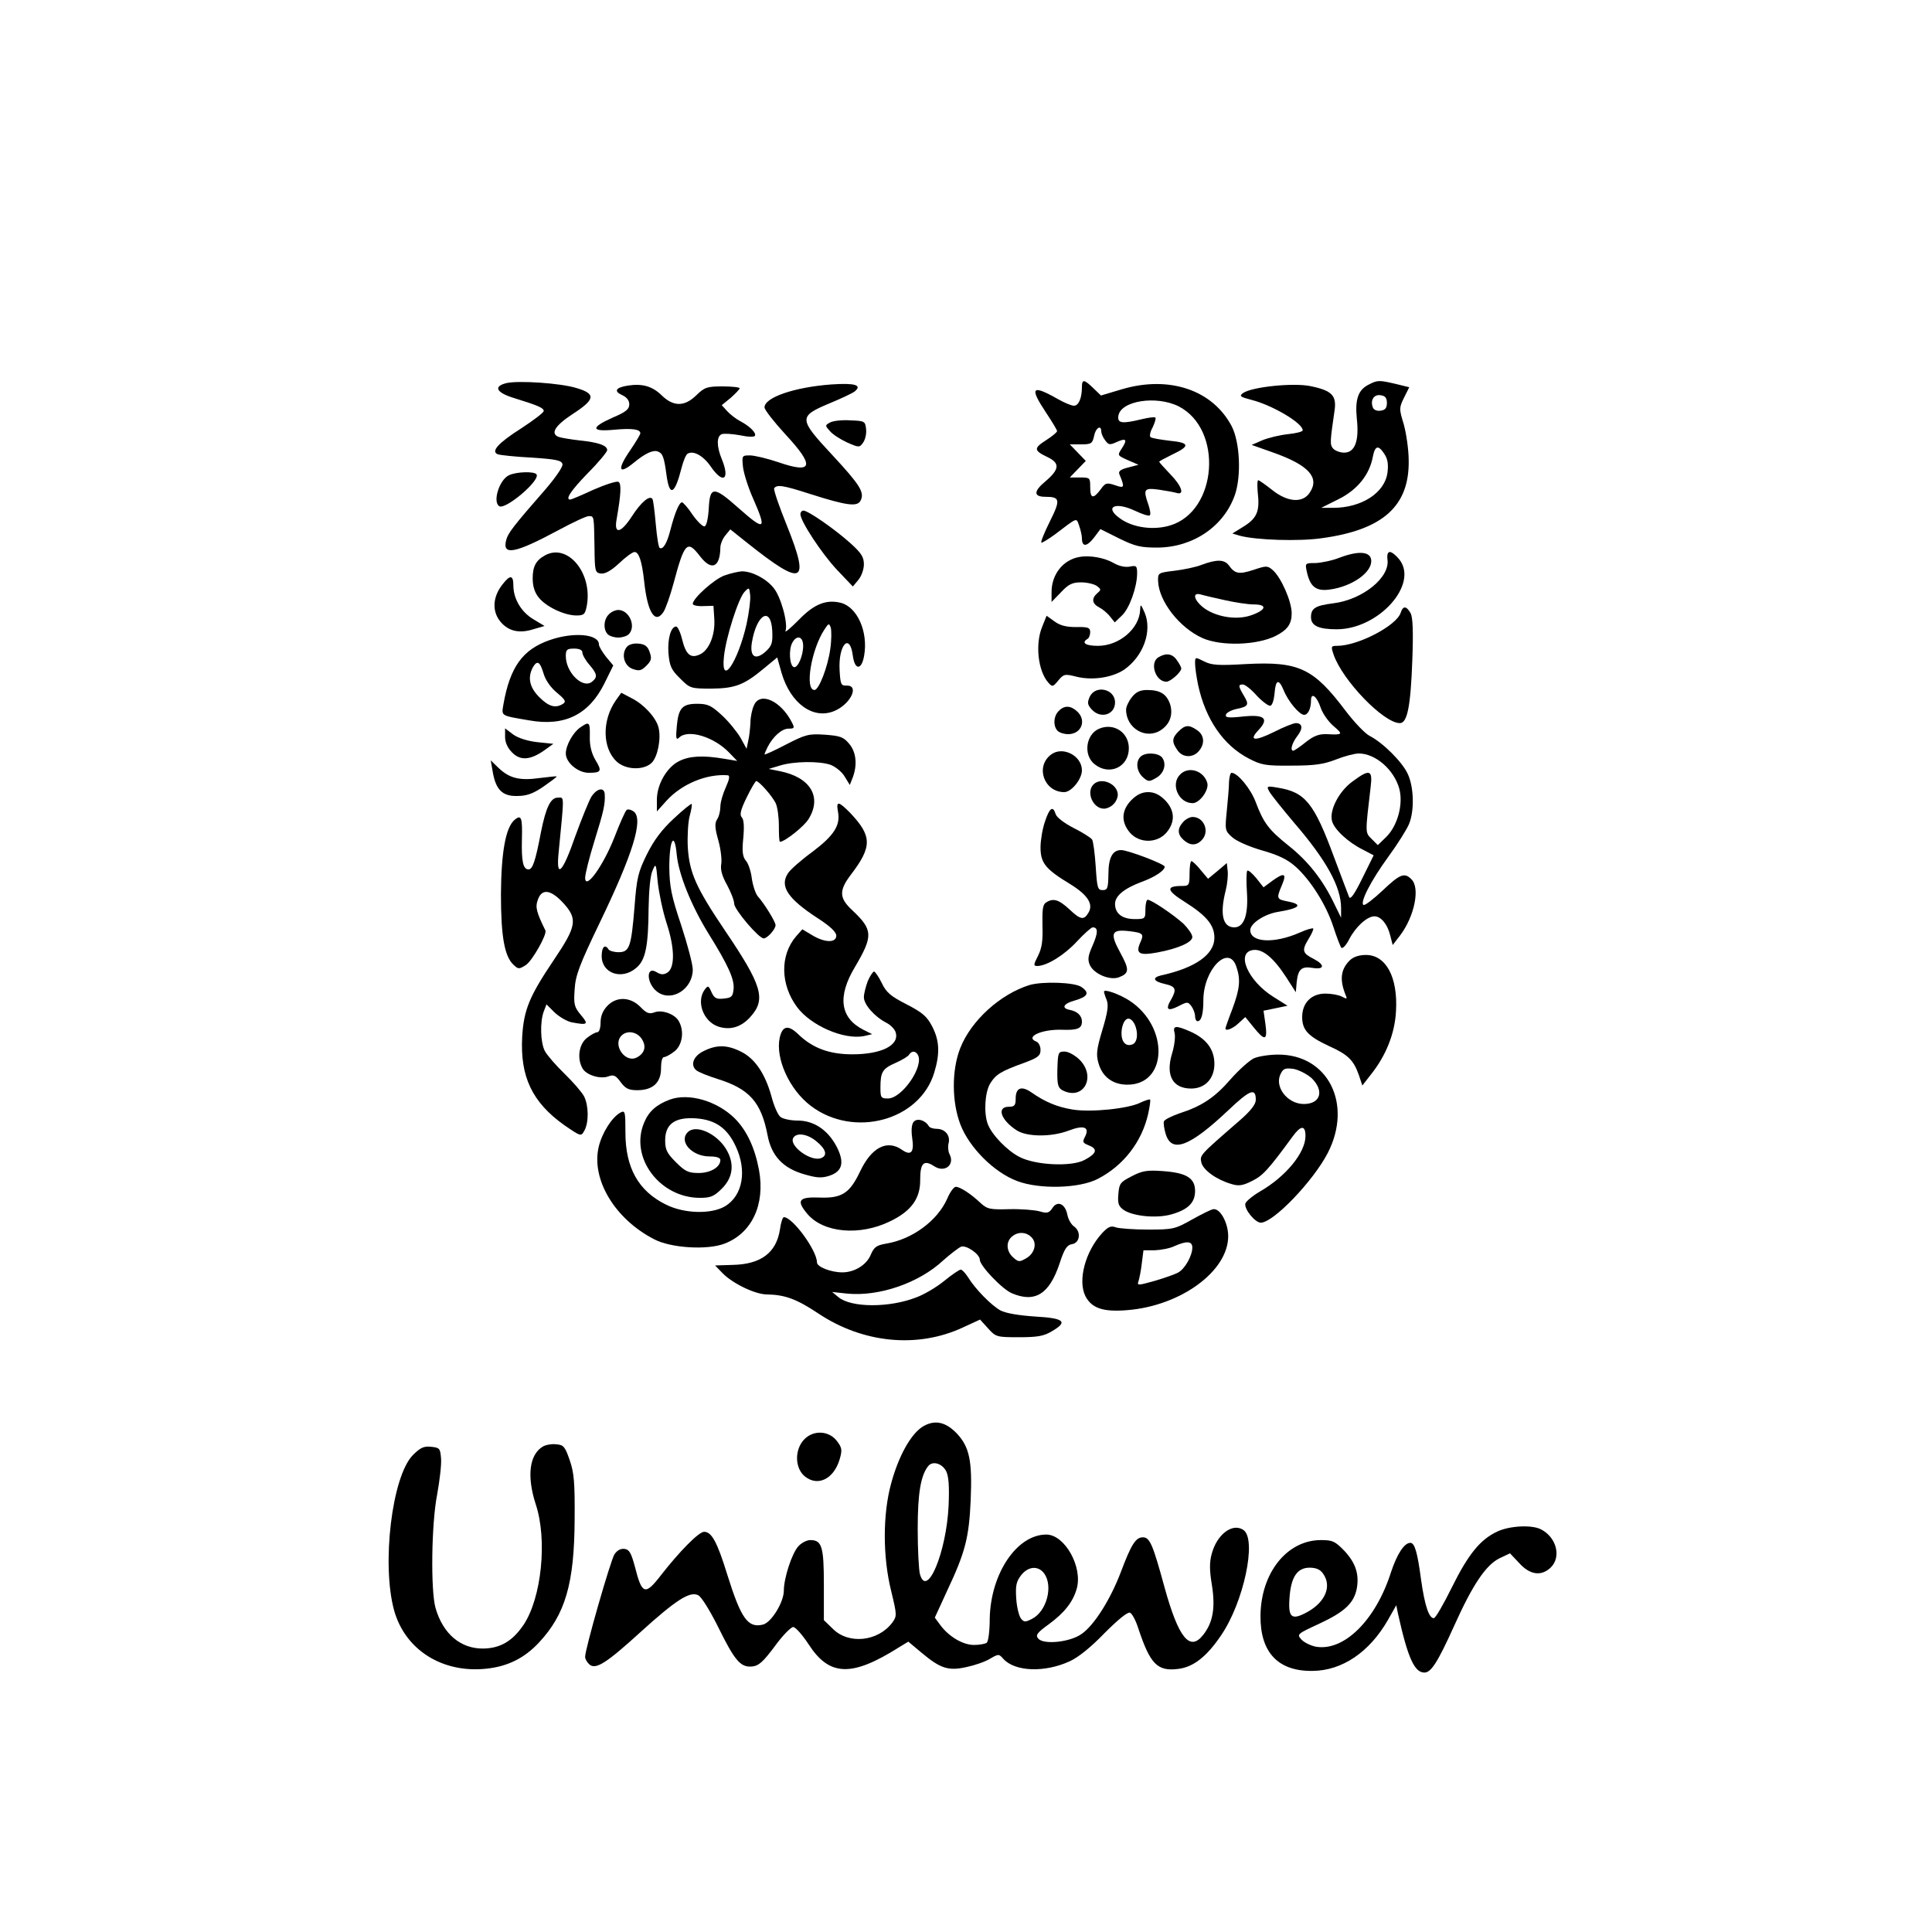 <?xml version="1.0" standalone="no"?>
<!DOCTYPE svg PUBLIC "-//W3C//DTD SVG 20010904//EN"
 "http://www.w3.org/TR/2001/REC-SVG-20010904/DTD/svg10.dtd">
<svg version="1.0" xmlns="http://www.w3.org/2000/svg"
 width="700pt" height="700pt" viewBox="0 0 700 700"
 preserveAspectRatio="xMidYMid meet">
<g transform="translate(0,700) scale(0.1,-0.1)"
fill="#000000" stroke="none">
<path d="M1835 5612 c-49 -12 -37 -35 30 -55 84 -26 105 -35 105 -46 0 -6 -36
-33 -80 -62 -85 -54 -113 -85 -86 -95 8 -3 63 -9 123 -12 89 -6 108 -10 111
-24 2 -9 -25 -48 -60 -89 -118 -135 -138 -161 -144 -186 -15 -57 31 -49 189
36 52 28 101 51 110 51 20 0 19 2 21 -115 1 -85 2 -90 23 -93 15 -2 37 10 66
37 24 23 49 41 56 41 16 0 27 -34 35 -107 12 -113 40 -156 70 -110 8 12 24 58
36 102 40 150 50 160 96 100 42 -55 73 -41 74 31 0 12 8 32 18 44 l18 22 64
-51 c200 -159 226 -147 141 65 -28 69 -49 130 -46 135 10 14 32 11 131 -21
132 -42 170 -47 182 -24 15 30 -1 56 -103 166 -122 131 -122 139 -11 186 44
18 86 38 93 44 28 23 0 31 -86 25 -133 -10 -241 -47 -241 -83 0 -9 34 -52 75
-97 108 -116 101 -145 -24 -102 -41 14 -88 25 -104 25 -29 0 -29 -1 -25 -42 3
-24 19 -75 37 -115 50 -114 43 -119 -54 -33 -89 79 -103 79 -107 -2 -2 -35 -8
-63 -15 -65 -6 -2 -25 16 -43 41 -17 26 -35 46 -39 46 -10 0 -26 -38 -42 -100
-12 -48 -27 -73 -39 -65 -4 2 -10 41 -14 86 -4 45 -9 86 -12 91 -10 15 -41
-11 -74 -62 -40 -62 -66 -68 -56 -12 16 91 18 130 7 136 -6 4 -46 -9 -90 -28
-43 -20 -81 -36 -85 -36 -19 0 2 32 64 96 39 39 70 77 70 83 0 17 -31 28 -98
35 -35 4 -70 10 -78 13 -31 12 -13 41 51 83 82 53 85 73 14 94 -58 18 -210 28
-254 18z"/>
<path d="M3920 5598 c0 -41 -12 -68 -29 -68 -9 0 -35 11 -58 24 -95 54 -104
43 -43 -49 22 -33 40 -63 40 -67 0 -4 -18 -19 -40 -33 -45 -29 -45 -37 5 -61
46 -22 44 -44 -6 -87 -45 -37 -45 -57 -1 -57 53 0 55 -11 16 -89 -20 -40 -34
-75 -31 -77 2 -2 23 11 47 28 87 66 79 63 90 33 5 -14 10 -35 10 -45 0 -32 17
-32 43 1 l24 32 68 -34 c59 -29 79 -33 139 -33 130 1 242 78 281 193 23 70 17
189 -12 246 -69 132 -226 185 -397 135 l-77 -23 -27 26 c-34 33 -42 34 -42 5z
m350 -70 c163 -83 141 -381 -31 -432 -60 -18 -134 -8 -180 25 -59 41 -21 63
52 29 27 -13 52 -21 55 -17 4 3 1 20 -5 38 -20 57 -16 62 37 55 26 -4 55 -9
65 -12 30 -9 19 25 -23 68 -22 23 -40 43 -40 45 0 2 21 13 47 26 66 31 64 43
-8 50 -33 4 -65 9 -70 13 -5 3 -2 19 7 35 8 17 13 33 10 36 -3 3 -25 0 -50 -6
-70 -17 -88 -15 -84 12 8 55 137 75 218 35z m-280 -91 c0 -7 6 -22 14 -32 12
-17 17 -18 41 -7 35 16 41 10 20 -22 -17 -26 -17 -26 21 -43 l39 -17 -38 -10
c-28 -7 -36 -14 -31 -25 20 -48 18 -51 -16 -39 -30 10 -35 9 -52 -15 -27 -36
-38 -34 -38 8 0 34 -1 35 -37 35 l-37 0 29 30 29 30 -29 30 -29 30 41 0 c37 0
41 3 47 30 5 29 26 43 26 17z"/>
<path d="M4960 5607 c-39 -19 -51 -53 -44 -124 9 -81 -7 -123 -46 -123 -15 0
-33 7 -40 15 -12 14 -11 25 5 135 9 57 -9 75 -87 91 -63 13 -213 -3 -244 -25
-15 -11 -11 -14 31 -25 75 -19 185 -84 185 -110 0 -5 -24 -11 -53 -14 -29 -3
-71 -13 -93 -22 l-39 -17 79 -28 c127 -45 168 -90 132 -144 -25 -40 -81 -36
-137 9 -24 19 -47 35 -50 35 -4 0 -4 -20 -2 -44 8 -67 -2 -93 -50 -123 l-42
-26 27 -8 c59 -16 215 -21 297 -9 221 30 317 116 315 280 0 41 -9 101 -18 133
-17 56 -17 59 1 96 l19 38 -49 12 c-60 14 -66 14 -97 -2z m65 -67 c0 -18 -6
-26 -23 -28 -13 -2 -25 3 -28 12 -10 26 4 48 28 44 17 -2 23 -10 23 -28z m-9
-185 c12 -18 15 -38 11 -68 -10 -73 -94 -127 -197 -127 l-43 0 62 31 c69 34
113 89 125 154 8 41 20 44 42 10z"/>
<path d="M2275 5603 c-44 -7 -52 -20 -22 -34 18 -8 27 -20 27 -34 0 -18 -13
-28 -60 -48 -81 -36 -79 -52 5 -44 65 6 95 2 95 -13 0 -4 -16 -31 -35 -59 -50
-72 -45 -94 12 -47 40 33 69 47 87 40 17 -7 22 -19 31 -86 11 -80 30 -70 55
29 6 23 15 45 21 49 21 13 57 -7 84 -46 45 -66 71 -48 40 27 -19 46 -19 82 0
90 9 3 38 1 66 -4 27 -6 52 -7 54 -2 7 10 -20 36 -53 53 -15 8 -36 24 -47 36
l-20 22 33 27 c17 15 32 31 32 34 0 4 -28 7 -62 7 -56 0 -65 -3 -95 -32 -43
-42 -83 -42 -126 0 -34 33 -70 43 -122 35z"/>
<path d="M3007 5469 c-18 -10 -18 -11 0 -31 10 -12 38 -30 62 -41 43 -19 45
-19 58 -1 8 11 13 33 11 49 -3 29 -5 30 -58 32 -30 2 -63 -2 -73 -8z"/>
<path d="M1844 5278 c-35 -16 -60 -97 -35 -112 22 -14 149 93 135 115 -7 12
-74 10 -100 -3z"/>
<path d="M2900 5137 c0 -25 76 -141 132 -201 l58 -61 20 24 c11 13 20 38 20
56 0 27 -9 41 -50 78 -56 50 -152 117 -169 117 -6 0 -11 -6 -11 -13z"/>
<path d="M1975 4988 c-33 -18 -45 -40 -45 -84 0 -27 7 -51 22 -69 26 -33 91
-64 135 -65 29 0 33 4 39 35 22 118 -69 228 -151 183z"/>
<path d="M4855 4980 c-27 -11 -67 -19 -88 -20 -38 0 -39 0 -32 -32 12 -54 33
-71 83 -64 82 11 156 64 150 108 -4 30 -46 33 -113 8z"/>
<path d="M5027 4973 c10 -65 -90 -146 -197 -159 -64 -8 -80 -18 -80 -50 0 -31
27 -44 93 -44 152 0 298 163 227 253 -12 15 -27 27 -34 27 -8 0 -11 -10 -9
-27z"/>
<path d="M3911 4982 c-59 -10 -101 -63 -101 -127 l0 -36 34 35 c27 29 41 36
73 36 21 0 47 -6 57 -13 16 -12 16 -14 2 -26 -22 -19 -20 -38 7 -52 12 -6 30
-21 39 -33 l17 -21 26 25 c27 25 55 103 55 153 0 27 -3 29 -27 24 -17 -3 -39
2 -58 13 -33 19 -86 29 -124 22z"/>
<path d="M4355 4954 c-22 -9 -67 -18 -100 -22 -59 -7 -60 -8 -59 -38 3 -73 78
-169 161 -206 68 -30 197 -26 265 8 43 22 58 43 58 82 0 43 -38 129 -68 156
-20 17 -23 17 -71 1 -52 -17 -67 -14 -89 17 -16 21 -43 22 -97 2z m85 -129
c36 -8 82 -15 103 -15 50 0 45 -20 -9 -39 -50 -18 -120 -8 -166 22 -41 28 -52
63 -17 53 13 -4 53 -13 89 -21z"/>
<path d="M2625 4915 c-37 -13 -115 -83 -115 -103 0 -5 17 -9 38 -8 l37 1 3
-47 c4 -58 -19 -114 -52 -129 -34 -16 -51 -1 -65 56 -6 25 -16 45 -21 45 -19
0 -32 -44 -28 -97 4 -46 10 -60 42 -91 36 -36 38 -37 114 -37 86 1 118 13 192
75 l46 38 16 -57 c33 -111 115 -169 191 -137 58 24 92 93 45 92 -21 -1 -23 4
-26 56 -5 92 37 138 48 52 7 -53 32 -53 41 1 15 86 -25 176 -85 191 -53 13
-97 -5 -152 -62 -30 -30 -51 -48 -48 -40 10 27 -17 126 -44 157 -28 34 -78 59
-114 59 -13 -1 -41 -7 -63 -15z m80 -176 c-32 -140 -94 -230 -82 -118 7 70 53
213 75 235 16 17 17 16 20 -12 2 -16 -4 -63 -13 -105z m93 -24 c2 -43 -1 -54
-22 -74 -38 -35 -60 -22 -52 30 17 104 69 134 74 44z m210 -68 c-9 -64 -41
-147 -57 -147 -36 0 -12 146 36 219 15 23 17 24 23 7 3 -11 3 -46 -2 -79z
m-98 13 c0 -37 -20 -82 -34 -77 -15 5 -19 62 -6 87 16 31 40 25 40 -10z"/>
<path d="M1821 4883 c-39 -49 -39 -105 -1 -143 28 -28 65 -35 112 -20 l41 12
-40 24 c-44 26 -73 74 -73 123 0 38 -12 39 -39 4z"/>
<path d="M4131 4790 c-3 -68 -76 -130 -153 -130 -45 0 -61 11 -38 25 6 3 10
15 10 25 0 16 -8 19 -51 18 -37 0 -59 6 -79 21 l-28 20 -16 -40 c-26 -63 -15
-160 22 -202 15 -17 17 -16 36 7 20 24 24 25 67 14 58 -14 128 -3 171 25 70
48 104 140 75 208 -14 31 -15 32 -16 9z"/>
<path d="M5075 4780 c-15 -47 -155 -120 -230 -120 -23 0 -23 -2 -13 -32 32
-93 181 -248 240 -248 27 0 39 61 45 226 4 105 2 157 -6 172 -15 27 -28 28
-36 2z"/>
<path d="M2206 4774 c-19 -18 -21 -55 -4 -72 7 -7 24 -12 38 -12 14 0 31 5 38
12 28 28 2 88 -38 88 -10 0 -26 -7 -34 -16z"/>
<path d="M1992 4681 c-98 -34 -144 -97 -168 -233 -7 -43 -12 -40 93 -58 129
-23 217 21 273 134 l32 65 -26 31 c-14 18 -26 38 -26 45 0 38 -92 46 -178 16z
m118 -45 c0 -8 11 -28 25 -44 29 -34 31 -45 10 -62 -33 -27 -95 33 -95 93 0
23 4 27 30 27 19 0 30 -5 30 -14z m-141 -75 c7 -25 26 -52 49 -71 30 -25 34
-32 22 -40 -27 -17 -51 -11 -86 24 -35 35 -43 70 -24 107 16 28 26 23 39 -20z"/>
<path d="M2271 4656 c-21 -26 -10 -69 22 -80 23 -8 31 -6 49 12 18 18 20 26
12 49 -7 21 -17 29 -40 31 -18 2 -36 -3 -43 -12z"/>
<path d="M4198 4619 c-34 -19 -12 -89 28 -89 15 0 54 35 54 48 0 4 -7 18 -16
30 -16 24 -39 27 -66 11z"/>
<path d="M4330 4596 c0 -14 5 -49 11 -78 27 -124 91 -218 183 -266 46 -24 61
-27 156 -26 84 0 116 5 160 22 30 12 68 22 83 22 61 0 128 -59 147 -128 15
-57 -7 -136 -49 -176 l-29 -28 -22 22 c-24 24 -24 18 -4 188 8 63 -3 67 -65
21 -49 -35 -85 -104 -75 -143 7 -30 58 -78 113 -105 l38 -20 -41 -83 c-28 -57
-43 -79 -48 -68 -3 8 -28 73 -54 143 -73 198 -105 237 -204 253 -40 7 -42 6
-31 -14 6 -11 46 -61 89 -112 119 -138 171 -234 171 -310 l0 -35 -27 55 c-40
83 -93 150 -162 205 -74 59 -92 84 -120 158 -18 49 -66 107 -88 107 -4 0 -8
-15 -9 -32 0 -18 -4 -65 -8 -105 -7 -69 -7 -73 19 -96 15 -14 60 -34 108 -48
60 -17 93 -33 122 -59 54 -48 111 -138 137 -218 12 -37 25 -71 29 -76 5 -4 18
10 29 32 23 44 64 82 91 82 23 0 47 -28 57 -69 l9 -35 27 35 c52 69 73 172 41
203 -25 26 -42 19 -104 -40 -33 -31 -63 -54 -69 -53 -16 6 25 87 90 176 33 45
66 98 74 117 20 48 18 133 -4 181 -19 43 -90 114 -139 139 -17 9 -56 50 -87
91 -116 154 -169 179 -360 169 -102 -6 -126 -4 -153 10 -32 16 -32 16 -32 -8z
m321 -97 c16 -40 57 -89 74 -89 14 0 25 22 25 52 0 31 21 16 35 -26 7 -21 28
-51 47 -67 35 -30 34 -32 -25 -29 -28 1 -47 -6 -76 -29 -21 -17 -42 -31 -45
-31 -13 0 -5 28 15 54 21 27 18 46 -6 46 -8 0 -44 -14 -79 -32 -71 -35 -93
-32 -56 7 39 42 22 57 -56 49 -54 -6 -66 -4 -62 7 2 7 19 16 37 20 44 9 48 15
28 48 -21 35 -21 41 -4 41 8 0 31 -18 51 -41 21 -22 43 -38 49 -36 7 2 13 22
15 45 4 50 15 54 33 11z"/>
<path d="M3948 4475 c-9 -21 -8 -28 7 -45 32 -36 85 -20 85 25 0 49 -71 65
-92 20z"/>
<path d="M4101 4474 c-12 -15 -21 -35 -21 -45 0 -69 74 -111 128 -73 32 22 43
57 31 94 -13 36 -36 50 -83 50 -25 0 -40 -7 -55 -26z"/>
<path d="M2231 4462 c-50 -72 -49 -172 3 -221 33 -31 99 -33 128 -4 21 22 34
87 24 127 -9 36 -53 84 -97 106 l-38 20 -20 -28z"/>
<path d="M2732 4445 c-7 -14 -13 -43 -13 -63 -1 -20 -4 -50 -8 -66 l-6 -29
-22 40 c-13 22 -43 59 -68 82 -38 35 -51 41 -89 41 -54 0 -68 -15 -74 -83 -4
-43 -2 -50 9 -39 33 31 127 2 182 -56 l28 -29 -48 8 c-77 13 -126 10 -163 -9
-44 -22 -80 -84 -80 -140 l0 -42 36 40 c55 60 145 97 221 91 8 -1 6 -14 -7
-43 -11 -24 -20 -55 -20 -71 0 -15 -5 -36 -12 -46 -9 -14 -8 -32 5 -77 9 -33
13 -71 10 -86 -3 -19 3 -42 21 -74 14 -26 26 -56 26 -68 0 -21 89 -126 107
-126 13 0 43 33 43 48 0 12 -40 77 -64 104 -8 9 -18 38 -22 65 -3 26 -13 56
-22 65 -11 14 -14 32 -9 81 4 42 2 68 -5 75 -9 9 -5 27 17 72 16 33 32 60 35
60 10 0 56 -52 70 -79 7 -14 12 -51 12 -83 0 -32 1 -58 4 -58 17 0 88 56 104
83 49 80 6 151 -105 173 l-40 8 40 12 c51 16 143 17 184 3 18 -7 41 -25 51
-42 l19 -31 11 28 c17 46 12 92 -14 122 -20 24 -33 28 -87 32 -59 4 -70 1
-142 -36 -42 -22 -77 -38 -77 -35 0 2 5 14 11 26 20 39 52 67 76 67 21 0 23 2
12 23 -40 78 -115 112 -137 62z"/>
<path d="M3836 4424 c-19 -18 -21 -55 -4 -72 7 -7 24 -12 38 -12 49 0 68 51
32 83 -23 21 -46 22 -66 1z"/>
<path d="M2102 4364 c-26 -18 -52 -65 -52 -94 0 -33 44 -70 83 -70 46 0 49 6
24 47 -14 24 -21 52 -20 85 1 53 -2 55 -35 32z"/>
<path d="M3983 4360 c-49 -20 -59 -96 -17 -129 54 -43 124 -10 124 58 0 57
-54 93 -107 71z"/>
<path d="M4270 4350 c-24 -24 -25 -38 -4 -68 18 -27 55 -29 77 -4 23 26 21 58
-5 76 -30 21 -44 20 -68 -4z"/>
<path d="M1830 4330 c0 -20 9 -40 26 -57 30 -30 66 -27 117 9 l32 23 -58 6
c-36 4 -70 15 -88 28 l-29 22 0 -31z"/>
<path d="M3808 4266 c-58 -44 -25 -136 48 -136 26 0 64 47 64 79 0 53 -70 89
-112 57z"/>
<path d="M4132 4258 c-18 -18 -14 -53 9 -74 19 -17 23 -17 47 -3 30 16 40 52
22 75 -15 17 -61 19 -78 2z"/>
<path d="M1785 4205 c11 -66 35 -90 88 -89 35 0 58 8 96 34 27 19 49 35 48 37
-2 1 -29 -2 -62 -6 -72 -10 -109 -1 -148 36 l-29 28 7 -40z"/>
<path d="M4276 4194 c-36 -35 -6 -104 45 -104 26 0 61 49 53 74 -13 44 -68 61
-98 30z"/>
<path d="M3962 4158 c-28 -28 -2 -88 38 -88 10 0 26 7 34 16 9 8 16 24 16 34
0 40 -60 66 -88 38z"/>
<path d="M2143 4114 c-9 -15 -35 -79 -58 -142 -47 -136 -71 -159 -61 -61 21
216 21 199 -3 199 -26 0 -43 -35 -61 -125 -20 -105 -30 -135 -45 -135 -20 0
-26 30 -24 110 2 77 -2 90 -26 70 -33 -27 -49 -118 -50 -270 0 -154 13 -226
46 -256 17 -16 20 -16 45 0 23 16 77 111 70 125 -32 65 -37 84 -28 109 14 44
47 40 93 -10 53 -58 48 -84 -35 -207 -88 -131 -108 -179 -114 -277 -8 -145 36
-238 153 -321 60 -41 60 -41 72 -20 17 30 16 92 -1 125 -8 15 -40 52 -71 82
-31 30 -63 67 -71 82 -16 31 -18 105 -4 143 l10 26 29 -29 c17 -16 44 -32 62
-36 58 -11 63 -8 34 26 -24 29 -27 38 -23 93 3 51 17 88 90 240 122 253 159
375 125 404 -9 7 -20 10 -26 7 -5 -3 -25 -48 -45 -100 -40 -102 -105 -193
-106 -147 0 14 15 74 34 135 34 109 39 134 37 169 -2 26 -28 21 -48 -9z"/>
<path d="M4099 4101 c-36 -37 -38 -79 -5 -118 34 -39 98 -39 132 0 33 39 31
81 -5 118 -20 20 -39 29 -61 29 -22 0 -41 -9 -61 -29z"/>
<path d="M2441 4034 c-43 -40 -71 -77 -97 -129 -32 -65 -37 -85 -45 -191 -12
-145 -18 -164 -58 -164 -16 0 -33 5 -36 10 -13 21 -25 9 -25 -24 0 -63 73 -88
125 -43 34 28 44 78 45 217 1 61 6 118 14 135 12 29 13 28 19 -40 4 -38 18
-106 32 -149 30 -91 31 -162 3 -180 -13 -8 -23 -8 -38 1 -42 27 -38 -45 5 -73
52 -34 125 14 125 83 0 19 -19 91 -42 161 -36 107 -42 140 -43 209 0 101 19
134 27 46 7 -71 52 -183 114 -284 73 -117 95 -167 92 -202 -3 -28 -7 -32 -35
-35 -27 -3 -35 1 -45 23 -11 25 -13 25 -25 9 -31 -43 -5 -114 48 -133 44 -15
85 -3 119 36 56 63 41 113 -93 311 -106 157 -129 210 -135 302 -2 41 1 93 7
114 6 22 9 41 7 43 -2 2 -31 -21 -65 -53z"/>
<path d="M3036 4060 c10 -50 -14 -87 -92 -146 -40 -29 -81 -65 -89 -78 -31
-47 -1 -92 108 -163 45 -29 67 -50 67 -63 0 -27 -42 -26 -88 2 l-35 21 -23
-26 c-58 -68 -57 -174 4 -256 50 -67 169 -119 242 -105 l30 7 -32 16 c-84 43
-95 120 -30 228 66 112 65 134 -9 204 -49 45 -50 72 -6 130 77 101 77 139 -1
222 -44 45 -53 46 -46 7z"/>
<path d="M3786 4023 c-9 -26 -16 -68 -16 -93 0 -57 18 -79 107 -133 65 -40 86
-74 66 -105 -16 -27 -29 -24 -68 13 -39 36 -59 42 -85 25 -12 -7 -14 -26 -13
-83 2 -55 -2 -82 -16 -110 -17 -33 -17 -37 -2 -37 35 1 98 40 143 89 26 28 52
51 57 51 20 0 20 -19 0 -65 -17 -38 -19 -52 -10 -72 15 -32 72 -56 105 -44 38
15 39 27 4 91 -38 70 -31 84 35 76 49 -6 53 -10 38 -42 -17 -39 -3 -47 62 -35
76 14 127 37 127 56 0 10 -15 31 -32 48 -35 32 -116 87 -130 87 -4 0 -8 -16
-8 -35 0 -34 -1 -35 -39 -35 -45 0 -71 20 -71 55 0 29 33 56 97 80 47 17 83
41 83 55 0 9 -133 60 -158 60 -31 0 -46 -27 -46 -88 -1 -50 -3 -57 -21 -57
-18 0 -20 8 -25 85 -3 47 -9 91 -13 98 -5 7 -35 26 -67 42 -33 17 -61 38 -65
50 -10 32 -22 24 -39 -27z"/>
<path d="M4287 4022 c-22 -24 -21 -45 1 -65 23 -21 46 -22 66 -1 30 30 9 84
-33 84 -10 0 -25 -8 -34 -18z"/>
<path d="M4310 3835 c0 -42 -2 -45 -27 -45 -60 0 -57 -16 10 -58 79 -50 107
-84 107 -130 0 -60 -69 -109 -193 -136 -34 -8 -28 -22 13 -31 40 -9 44 -19 24
-55 -23 -38 -14 -46 27 -25 31 16 33 16 46 -1 7 -10 13 -26 13 -36 0 -10 4
-18 9 -18 14 0 21 27 21 76 0 111 91 204 119 123 17 -48 13 -82 -14 -155 -14
-36 -25 -68 -25 -70 0 -12 27 -1 48 19 l24 22 30 -37 c41 -51 51 -49 43 11
l-7 49 44 9 43 9 -51 32 c-93 58 -138 162 -73 170 34 4 73 -28 118 -97 l36
-56 3 35 c5 48 17 60 58 53 43 -7 45 11 5 32 -42 21 -45 31 -21 71 12 19 20
37 18 40 -3 2 -25 -4 -49 -15 -93 -41 -179 -36 -179 9 0 24 51 58 100 66 80
13 93 27 35 38 -40 8 -41 10 -20 60 18 42 8 46 -36 14 l-31 -23 -26 33 c-15
18 -30 31 -33 27 -3 -3 -4 -39 -1 -80 5 -81 -11 -125 -46 -125 -42 0 -53 48
-31 134 6 24 9 56 7 71 l-3 28 -34 -29 -34 -28 -27 32 c-14 18 -30 32 -33 32
-4 0 -7 -20 -7 -45z"/>
<path d="M4890 3520 c-32 -32 -37 -69 -15 -124 7 -16 6 -17 -13 -7 -11 6 -38
11 -60 11 -51 0 -84 -34 -84 -85 0 -47 22 -70 97 -105 69 -31 89 -51 108 -104
l13 -39 32 41 c54 68 86 148 90 229 7 122 -36 203 -109 203 -25 0 -46 -7 -59
-20z"/>
<path d="M3144 3445 c-7 -19 -14 -45 -14 -58 0 -27 39 -71 82 -93 14 -7 30
-23 33 -34 15 -47 -51 -80 -157 -80 -84 0 -144 23 -195 72 -37 36 -58 32 -68
-12 -16 -75 35 -188 113 -247 156 -118 395 -53 447 121 21 69 19 115 -7 166
-19 37 -35 51 -93 81 -57 29 -74 43 -90 77 -11 23 -24 41 -28 42 -4 0 -15 -16
-23 -35z m181 -266 c25 -40 -56 -159 -108 -159 -25 0 -27 3 -27 39 0 57 7 69
55 90 23 10 46 24 49 30 9 14 23 14 31 0z"/>
<path d="M3730 3431 c-106 -33 -212 -129 -251 -229 -31 -79 -31 -194 1 -277
32 -83 122 -173 205 -204 81 -31 227 -27 293 8 93 48 159 134 182 235 6 27 9
50 7 52 -2 2 -18 -3 -35 -11 -43 -22 -180 -36 -246 -25 -55 9 -99 27 -149 62
-36 25 -57 17 -57 -22 0 -25 -4 -30 -25 -30 -45 0 -29 -48 28 -85 38 -25 128
-25 190 -1 55 21 76 12 58 -23 -10 -19 -8 -22 14 -31 34 -13 28 -30 -16 -53
-47 -25 -177 -19 -235 11 -45 23 -100 80 -115 119 -15 40 -11 115 9 148 21 33
39 44 125 75 48 18 57 25 57 46 0 14 -7 27 -15 30 -43 17 19 45 91 43 58 -2
74 4 74 30 0 21 -17 37 -44 42 -32 6 -23 23 18 34 48 14 55 28 24 49 -24 17
-140 21 -188 7z"/>
<path d="M4000 3407 c0 -3 4 -17 10 -31 7 -19 3 -45 -16 -108 -21 -70 -23 -89
-14 -120 14 -50 52 -78 105 -78 146 0 151 210 8 304 -37 24 -93 44 -93 33z
m110 -116 c15 -30 12 -68 -7 -75 -28 -11 -45 16 -38 58 8 39 28 47 45 17z"/>
<path d="M2200 3355 c-16 -17 -24 -37 -24 -60 0 -20 -5 -35 -12 -35 -6 0 -23
-9 -38 -21 -28 -22 -36 -73 -16 -109 13 -25 65 -41 94 -30 19 7 27 4 45 -21
17 -23 29 -29 60 -29 56 0 86 27 86 79 0 24 4 41 11 41 6 0 23 9 38 21 28 22
36 72 16 108 -13 26 -61 44 -89 33 -19 -7 -29 -3 -51 20 -37 37 -87 38 -120 3z
m125 -119 c18 -27 11 -52 -17 -67 -42 -23 -90 45 -56 79 20 20 56 14 73 -12z"/>
<path d="M4256 3256 c3 -13 -1 -47 -10 -75 -23 -78 3 -125 70 -125 50 0 84 36
84 89 0 52 -28 90 -84 116 -56 25 -68 24 -60 -5z"/>
<path d="M2550 3192 c-38 -18 -50 -51 -27 -70 7 -6 41 -20 76 -31 116 -36 159
-84 182 -204 14 -75 56 -120 134 -142 45 -13 62 -14 90 -5 48 16 56 49 25 108
-32 59 -82 92 -140 92 -26 0 -53 6 -62 13 -9 6 -24 40 -33 75 -23 83 -61 138
-111 162 -50 25 -88 25 -134 2z m409 -328 c34 -28 40 -51 16 -60 -35 -14 -113
41 -102 71 10 23 52 18 86 -11z"/>
<path d="M3831 3125 c-1 -54 2 -66 18 -75 76 -40 125 48 62 111 -17 16 -40 29
-54 29 -23 0 -24 -3 -26 -65z"/>
<path d="M4544 3166 c-17 -8 -55 -42 -85 -76 -58 -67 -105 -98 -186 -124 -28
-10 -53 -22 -56 -29 -2 -7 1 -28 7 -47 22 -69 87 -44 225 86 80 76 101 84 101
39 0 -16 -18 -40 -61 -77 -145 -126 -142 -123 -136 -151 7 -27 56 -62 109 -77
25 -8 41 -6 74 11 39 19 58 39 148 162 29 40 46 41 46 1 0 -60 -71 -147 -165
-201 -27 -16 -51 -36 -53 -44 -4 -21 36 -69 56 -69 46 0 191 152 243 253 91
178 0 357 -181 356 -30 0 -69 -6 -86 -13z m208 -72 c47 -46 33 -94 -28 -94
-60 0 -109 64 -83 111 9 18 17 20 47 16 19 -4 48 -19 64 -33z"/>
<path d="M2427 3016 c-48 -18 -76 -42 -93 -83 -54 -126 56 -273 202 -273 39 0
51 5 80 34 41 41 46 92 14 144 -35 56 -109 89 -138 60 -34 -34 15 -88 79 -88
26 0 39 -5 39 -13 0 -26 -36 -47 -79 -47 -37 0 -49 6 -82 39 -32 32 -39 45
-39 79 0 60 36 85 111 80 71 -5 114 -35 145 -102 41 -88 25 -177 -38 -216 -50
-30 -149 -28 -216 6 -99 49 -146 133 -146 261 0 75 -1 81 -18 72 -31 -17 -67
-74 -79 -125 -27 -118 59 -261 201 -334 61 -32 192 -40 255 -16 99 38 148 141
125 267 -15 80 -44 143 -88 187 -64 63 -166 93 -235 68z"/>
<path d="M3310 2935 c-7 -9 -9 -30 -5 -58 8 -52 -4 -66 -37 -43 -54 38 -110 9
-151 -77 -38 -80 -66 -99 -147 -96 -76 3 -86 -10 -45 -59 58 -69 190 -81 300
-27 77 37 110 83 109 151 0 60 13 73 50 49 39 -26 77 5 56 44 -5 10 -6 28 -3
39 7 28 -13 52 -43 52 -12 0 -26 4 -29 10 -13 22 -43 30 -55 15z"/>
<path d="M4100 2738 c-41 -21 -45 -26 -48 -65 -3 -35 1 -44 21 -58 35 -22 118
-30 171 -15 60 17 86 42 86 85 0 47 -32 66 -118 72 -56 4 -74 1 -112 -19z"/>
<path d="M3432 2657 c-36 -81 -128 -148 -222 -163 -34 -6 -43 -12 -55 -40 -15
-37 -59 -64 -103 -64 -42 0 -92 20 -92 36 0 43 -88 164 -120 164 -4 0 -11 -20
-14 -44 -13 -85 -69 -127 -172 -129 l-63 -2 27 -28 c36 -37 118 -77 161 -77
65 -1 108 -17 186 -69 162 -108 359 -127 523 -51 l63 29 29 -32 c28 -31 31
-32 112 -32 66 0 90 4 118 21 61 35 47 48 -60 54 -60 4 -106 12 -125 22 -33
18 -92 78 -118 121 -10 15 -21 27 -26 27 -5 0 -32 -18 -60 -41 -28 -23 -74
-50 -102 -60 -98 -38 -235 -37 -281 1 l-23 19 55 -6 c115 -11 259 38 347 120
27 24 56 46 65 50 19 7 68 -27 68 -47 0 -22 82 -108 117 -122 83 -35 135 -3
172 108 17 53 27 67 44 70 30 4 35 45 9 64 -11 7 -22 27 -25 44 -8 39 -36 51
-54 23 -12 -18 -19 -20 -46 -12 -18 5 -67 9 -110 8 -70 -2 -80 0 -105 23 -36
34 -74 58 -89 58 -7 0 -21 -19 -31 -43z m308 -143 c18 -21 7 -57 -22 -73 -24
-14 -28 -14 -47 3 -27 24 -27 61 0 79 22 16 52 12 69 -9z"/>
<path d="M4320 2582 c-62 -35 -69 -37 -160 -37 -52 0 -105 4 -117 8 -18 7 -28
2 -49 -20 -62 -67 -90 -173 -61 -230 23 -43 64 -57 150 -50 194 15 367 141
367 268 0 47 -28 100 -53 98 -7 0 -41 -17 -77 -37z m0 -102 c0 -30 -27 -78
-52 -91 -11 -6 -50 -20 -85 -30 -60 -17 -64 -17 -58 -1 3 9 9 38 12 65 l6 47
41 0 c23 1 55 7 71 15 45 20 65 18 65 -5z"/>
<path d="M3343 1831 c-43 -27 -87 -106 -114 -205 -31 -112 -31 -267 0 -391 21
-87 21 -90 4 -114 -52 -69 -159 -80 -216 -22 l-32 31 0 129 c0 137 -7 161 -49
161 -13 0 -32 -10 -43 -22 -24 -26 -53 -116 -53 -161 0 -42 -45 -115 -75 -123
-55 -14 -80 21 -130 181 -37 120 -57 155 -84 155 -19 0 -89 -71 -156 -157 -58
-75 -69 -71 -95 32 -13 48 -20 61 -37 63 -14 2 -27 -5 -37 -20 -14 -23 -106
-342 -106 -371 0 -8 7 -20 16 -28 23 -19 61 5 184 117 129 117 180 150 210
134 12 -6 43 -57 71 -113 61 -124 82 -149 124 -145 24 2 40 17 82 73 28 39 59
70 67 70 8 0 33 -28 56 -63 75 -116 156 -119 328 -10 l33 20 49 -41 c67 -56
96 -66 162 -51 29 6 67 19 85 30 31 18 32 18 48 0 42 -47 150 -51 241 -9 31
14 78 52 126 102 48 48 83 77 92 74 8 -3 22 -30 31 -59 42 -126 68 -154 142
-145 56 6 105 44 158 123 81 119 129 344 81 380 -39 28 -97 -14 -116 -87 -8
-30 -8 -59 1 -112 13 -82 4 -136 -32 -181 -48 -61 -89 -11 -140 174 -42 154
-53 180 -78 180 -26 0 -42 -25 -80 -126 -38 -100 -97 -193 -142 -224 -41 -30
-138 -40 -157 -17 -11 12 -5 21 38 52 56 41 87 80 101 128 23 79 -43 197 -110
197 -107 0 -202 -142 -205 -305 0 -44 -5 -83 -11 -87 -5 -4 -26 -8 -46 -8 -40
0 -91 30 -122 72 l-20 27 45 98 c65 138 79 191 85 328 6 141 -4 192 -50 241
-41 43 -81 51 -124 25z m85 -161 c9 -18 12 -53 9 -125 -8 -170 -79 -339 -104
-248 -4 15 -8 89 -8 163 0 130 11 194 38 228 16 20 50 10 65 -18z m356 -372
c32 -46 8 -136 -44 -163 -25 -13 -30 -13 -41 1 -7 9 -15 41 -17 72 -3 47 0 62
18 85 26 33 63 35 84 5z"/>
<path d="M2915 1786 c-37 -37 -36 -106 2 -136 47 -37 104 -8 125 62 10 34 9
42 -9 66 -28 38 -84 42 -118 8z"/>
<path d="M1967 1759 c-49 -29 -59 -107 -26 -209 43 -129 21 -340 -44 -437 -40
-59 -84 -85 -146 -86 -82 -1 -146 53 -173 147 -18 64 -15 306 6 412 9 50 16
108 14 130 -3 36 -5 39 -36 42 -26 3 -39 -3 -66 -30 -76 -77 -114 -396 -68
-563 40 -143 175 -228 334 -211 77 8 138 38 191 95 95 102 128 213 129 446 1
134 -2 169 -18 215 -17 49 -22 55 -49 57 -16 2 -38 -2 -48 -8z"/>
<path d="M5425 1451 c-62 -29 -105 -82 -165 -203 -30 -61 -59 -111 -65 -111
-18 0 -33 47 -46 138 -13 99 -23 135 -39 135 -22 0 -48 -40 -70 -106 -56 -176
-172 -289 -274 -270 -18 4 -41 15 -51 26 -17 19 -15 20 67 58 90 42 124 74
134 127 9 51 -4 92 -45 136 -34 35 -43 39 -85 39 -123 0 -218 -119 -219 -275
-1 -132 64 -201 189 -199 107 1 206 68 273 185 l30 53 6 -30 c36 -162 60 -214
96 -214 24 0 48 37 108 170 67 149 115 220 164 244 l38 18 34 -36 c38 -42 79
-48 113 -16 40 38 22 110 -35 139 -33 17 -113 13 -158 -8z m-631 -153 c32 -45
8 -102 -56 -138 -58 -32 -71 -22 -66 49 5 77 28 111 73 111 24 0 39 -7 49 -22z"/>
</g>
</svg>

